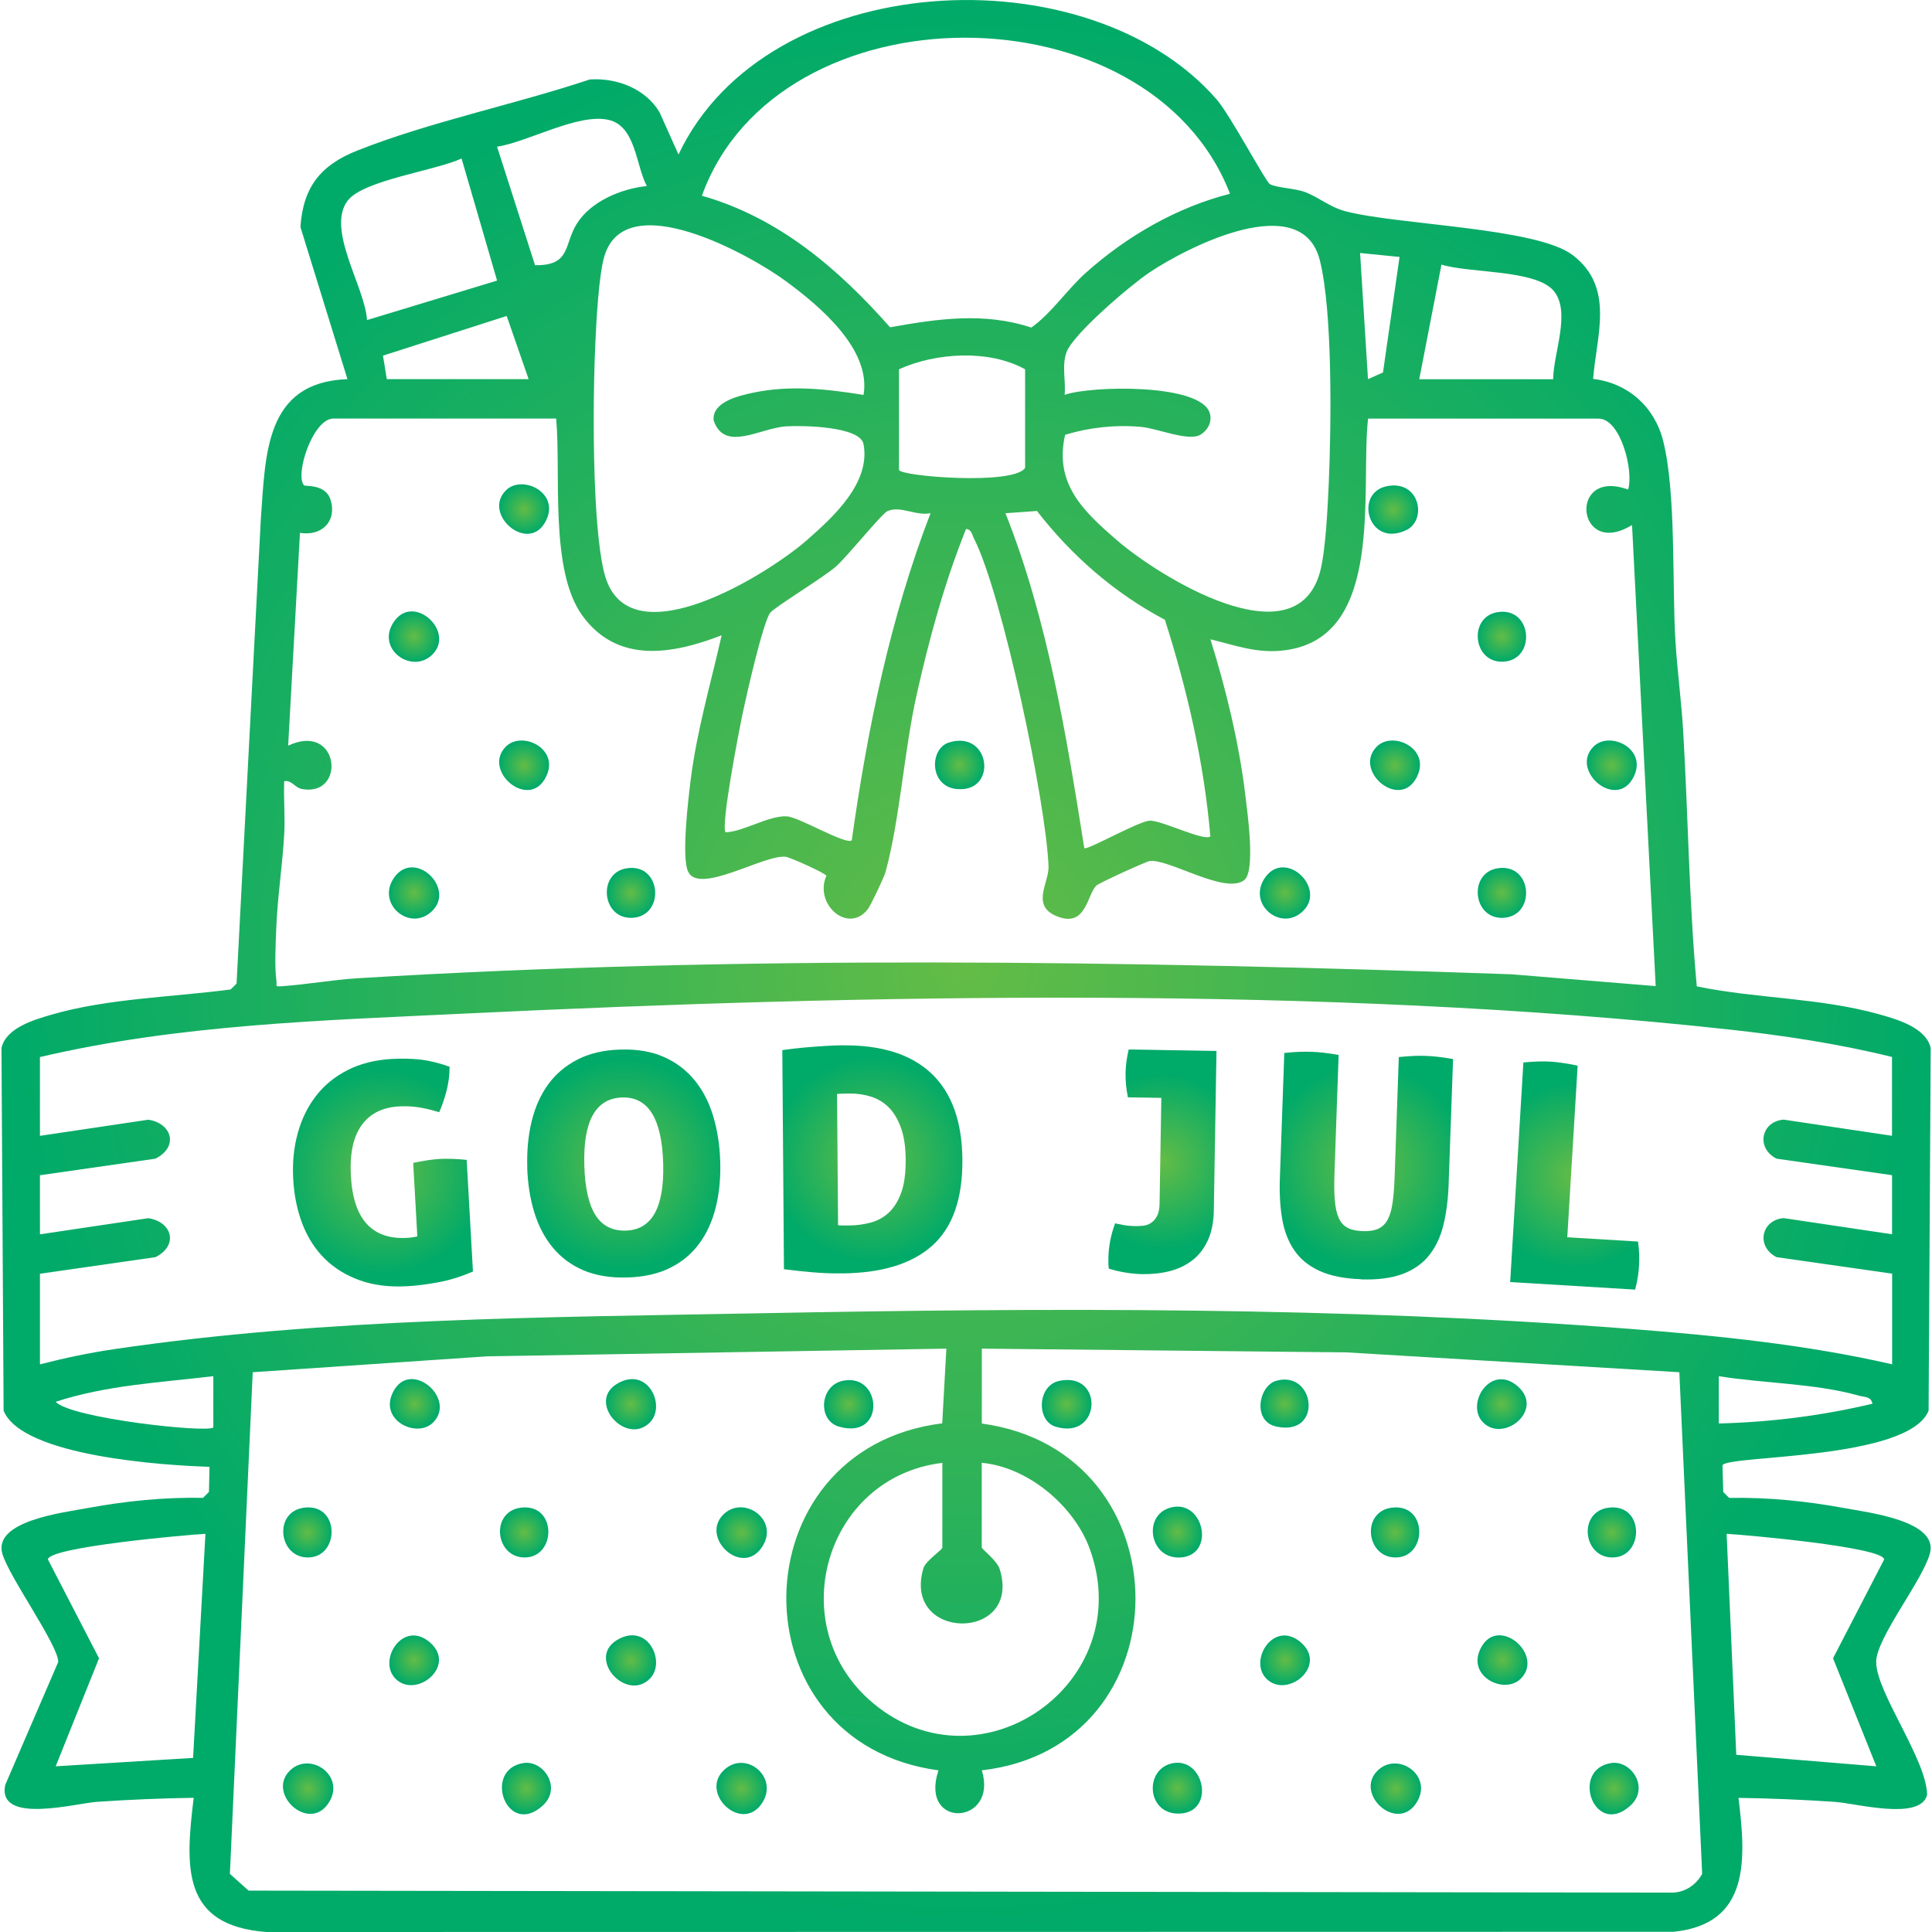 <svg viewBox="0 0 283.46 283.46" version="1.1" xmlns:xlink="http://www.w3.org/1999/xlink" xmlns="http://www.w3.org/2000/svg" id="Layer_1">
  
  <defs>
    <style>
      .st0 {
        fill: url(#radial-gradient36);
      }

      .st1 {
        fill: url(#radial-gradient37);
      }

      .st2 {
        fill: url(#radial-gradient34);
      }

      .st3 {
        fill: url(#radial-gradient33);
      }

      .st4 {
        fill: url(#radial-gradient38);
      }

      .st5 {
        fill: url(#radial-gradient32);
      }

      .st6 {
        fill: url(#radial-gradient30);
      }

      .st7 {
        fill: url(#radial-gradient31);
      }

      .st8 {
        fill: url(#radial-gradient35);
      }

      .st9 {
        fill: url(#radial-gradient39);
      }

      .st10 {
        fill: url(#radial-gradient23);
      }

      .st11 {
        fill: url(#radial-gradient22);
      }

      .st12 {
        fill: url(#radial-gradient20);
      }

      .st13 {
        fill: url(#radial-gradient26);
      }

      .st14 {
        fill: url(#radial-gradient25);
      }

      .st15 {
        fill: url(#radial-gradient24);
      }

      .st16 {
        fill: url(#radial-gradient27);
      }

      .st17 {
        fill: url(#radial-gradient21);
      }

      .st18 {
        fill: url(#radial-gradient28);
      }

      .st19 {
        fill: url(#radial-gradient29);
      }

      .st20 {
        fill: url(#radial-gradient16);
      }

      .st21 {
        fill: url(#radial-gradient17);
      }

      .st22 {
        fill: url(#radial-gradient12);
      }

      .st23 {
        fill: url(#radial-gradient15);
      }

      .st24 {
        fill: url(#radial-gradient18);
      }

      .st25 {
        fill: url(#radial-gradient10);
      }

      .st26 {
        fill: url(#radial-gradient19);
      }

      .st27 {
        fill: url(#radial-gradient13);
      }

      .st28 {
        fill: url(#radial-gradient11);
      }

      .st29 {
        fill: url(#radial-gradient14);
      }

      .st30 {
        fill: url(#radial-gradient40);
      }

      .st31 {
        fill: url(#radial-gradient);
      }

      .st32 {
        fill: url(#radial-gradient1);
      }

      .st33 {
        fill: url(#radial-gradient6);
      }

      .st34 {
        fill: url(#radial-gradient9);
      }

      .st35 {
        fill: url(#radial-gradient8);
      }

      .st36 {
        fill: url(#radial-gradient3);
      }

      .st37 {
        fill: url(#radial-gradient2);
      }

      .st38 {
        fill: url(#radial-gradient5);
      }

      .st39 {
        fill: url(#radial-gradient4);
      }

      .st40 {
        fill: url(#radial-gradient7);
      }
    </style>
    <radialGradient gradientUnits="userSpaceOnUse" r="141.63" fy="141.73" fx="141.73" cy="141.73" cx="141.73" id="radial-gradient">
      <stop stop-color="#63bc46" offset="0"></stop>
      <stop stop-color="#00aa69" offset="1"></stop>
    </radialGradient>
    <radialGradient xlink:href="#radial-gradient" r="3.67" fy="224.78" fx="172.75" cy="224.78" cx="172.75" id="radial-gradient1"></radialGradient>
    <radialGradient xlink:href="#radial-gradient" r="3.69" fy="262.42" fx="236.82" cy="262.42" cx="236.82" id="radial-gradient2"></radialGradient>
    <radialGradient xlink:href="#radial-gradient" r="3.65" fy="262.36" fx="172.78" cy="262.36" cx="172.78" id="radial-gradient3"></radialGradient>
    <radialGradient xlink:href="#radial-gradient" r="3.69" fy="262.42" fx="77.24" cy="262.42" cx="77.24" id="radial-gradient4"></radialGradient>
    <radialGradient xlink:href="#radial-gradient" r="3.6" fy="206.03" fx="156.5" cy="206.03" cx="156.5" id="radial-gradient5"></radialGradient>
    <radialGradient xlink:href="#radial-gradient" r="3.72" fy="262.41" fx="108.81" cy="262.41" cx="108.81" id="radial-gradient6"></radialGradient>
    <radialGradient xlink:href="#radial-gradient" r="3.61" fy="224.84" fx="236.49" cy="224.84" cx="236.49" id="radial-gradient7"></radialGradient>
    <radialGradient xlink:href="#radial-gradient" r="3.61" fy="224.84" fx="204.69" cy="224.84" cx="204.69" id="radial-gradient8"></radialGradient>
    <radialGradient xlink:href="#radial-gradient" r="3.61" fy="224.84" fx="76.9" cy="224.84" cx="76.9" id="radial-gradient9"></radialGradient>
    <radialGradient xlink:href="#radial-gradient" r="3.61" fy="224.84" fx="45.1" cy="224.84" cx="45.1" id="radial-gradient10"></radialGradient>
    <radialGradient xlink:href="#radial-gradient" r="3.71" fy="224.86" fx="108.81" cy="224.86" cx="108.81" id="radial-gradient11"></radialGradient>
    <radialGradient xlink:href="#radial-gradient" r="3.58" fy="206.04" fx="124.52" cy="206.04" cx="124.52" id="radial-gradient12"></radialGradient>
    <radialGradient xlink:href="#radial-gradient" r="3.71" fy="262.45" fx="45.21" cy="262.45" cx="45.21" id="radial-gradient13"></radialGradient>
    <radialGradient xlink:href="#radial-gradient" r="3.71" fy="262.45" fx="204.79" cy="262.45" cx="204.79" id="radial-gradient14"></radialGradient>
    <radialGradient xlink:href="#radial-gradient" r="3.67" fy="206.04" fx="92.57" cy="206.04" cx="92.57" id="radial-gradient15"></radialGradient>
    <radialGradient xlink:href="#radial-gradient" r="3.67" fy="205.94" fx="60.87" cy="205.94" cx="60.87" id="radial-gradient16"></radialGradient>
    <radialGradient xlink:href="#radial-gradient" r="3.67" fy="243.63" fx="92.57" cy="243.63" cx="92.57" id="radial-gradient17"></radialGradient>
    <radialGradient xlink:href="#radial-gradient" r="3.67" fy="243.53" fx="220.45" cy="243.53" cx="220.45" id="radial-gradient18"></radialGradient>
    <radialGradient xlink:href="#radial-gradient" r="3.53" fy="205.94" fx="188.48" cy="205.94" cx="188.48" id="radial-gradient19"></radialGradient>
    <radialGradient xlink:href="#radial-gradient" r="3.64" fy="206.01" fx="220.35" cy="206.01" cx="220.35" id="radial-gradient20"></radialGradient>
    <radialGradient xlink:href="#radial-gradient" r="3.64" fy="243.59" fx="60.76" cy="243.59" cx="60.76" id="radial-gradient21"></radialGradient>
    <radialGradient xlink:href="#radial-gradient" r="3.64" fy="243.59" fx="188.55" cy="243.59" cx="188.55" id="radial-gradient22"></radialGradient>
    <radialGradient xlink:href="#radial-gradient" r="3.72" fy="131.01" fx="60.75" cy="131.01" cx="60.75" id="radial-gradient23"></radialGradient>
    <radialGradient xlink:href="#radial-gradient" r="3.61" fy="131" fx="92.58" cy="131" cx="92.58" id="radial-gradient24"></radialGradient>
    <radialGradient xlink:href="#radial-gradient" r="3.72" fy="131.01" fx="188.54" cy="131.01" cx="188.54" id="radial-gradient25"></radialGradient>
    <radialGradient xlink:href="#radial-gradient" r="3.61" fy="131" fx="220.36" cy="131" cx="220.36" id="radial-gradient26"></radialGradient>
    <radialGradient xlink:href="#radial-gradient" r="3.61" fy="93.42" fx="220.36" cy="93.42" cx="220.36" id="radial-gradient27"></radialGradient>
    <radialGradient xlink:href="#radial-gradient" r="3.71" fy="93.39" fx="60.75" cy="93.39" cx="60.75" id="radial-gradient28"></radialGradient>
    <radialGradient xlink:href="#radial-gradient" r="3.59" fy="112.23" fx="140.79" cy="112.23" cx="140.79" id="radial-gradient29"></radialGradient>
    <radialGradient xlink:href="#radial-gradient" r="3.59" fy="74.77" fx="204.41" cy="74.77" cx="204.41" id="radial-gradient30"></radialGradient>
    <radialGradient xlink:href="#radial-gradient" r="3.67" fy="112.31" fx="76.89" cy="112.31" cx="76.89" id="radial-gradient31"></radialGradient>
    <radialGradient xlink:href="#radial-gradient" r="3.67" fy="112.31" fx="204.67" cy="112.31" cx="204.67" id="radial-gradient32"></radialGradient>
    <radialGradient xlink:href="#radial-gradient" r="3.67" fy="112.31" fx="236.48" cy="112.31" cx="236.48" id="radial-gradient33"></radialGradient>
    <radialGradient xlink:href="#radial-gradient" r="3.67" fy="74.73" fx="76.89" cy="74.73" cx="76.89" id="radial-gradient34"></radialGradient>
    <radialGradient xlink:href="#radial-gradient" r="15.06" fy="172.03" fx="56.18" cy="172.03" cx="56.18" id="radial-gradient35"></radialGradient>
    <radialGradient xlink:href="#radial-gradient" r="15.5" fy="170.72" fx="91.52" cy="170.72" cx="91.52" id="radial-gradient36"></radialGradient>
    <radialGradient xlink:href="#radial-gradient" r="15.07" fy="170.1" fx="127.98" cy="170.1" cx="127.98" id="radial-gradient37"></radialGradient>
    <radialGradient xlink:href="#radial-gradient" r="12.93" fy="170.46" fx="170.54" cy="170.46" cx="170.54" id="radial-gradient38"></radialGradient>
    <radialGradient xlink:href="#radial-gradient" r="14.84" fy="171" fx="200.47" cy="171" cx="200.47" id="radial-gradient39"></radialGradient>
    <radialGradient xlink:href="#radial-gradient" r="13.6" fy="172.47" fx="231.04" cy="172.47" cx="231.04" id="radial-gradient40"></radialGradient>
  </defs>
  <g>
    <path d="M233.71,55.59c5.12.59,9.04,4.08,10.3,9.07,1.94,7.68,1.29,21.06,1.81,29.42.27,4.38.89,8.93,1.14,13.31.73,12.42.85,24.92,1.99,37.33,8.75,1.8,17.94,1.66,26.59,4.05,2.65.73,7.04,1.95,7.73,5l-.31,53.21c-2.96,7.33-29.82,6.48-30.24,8.02l.11,3.9.87.87c5.73-.1,11.37.47,16.99,1.51,3.51.65,13.79,1.87,12.46,6.67-1.13,4.04-7.89,12.41-7.88,15.89.01,4.49,7.44,14.35,7.47,19.52-1.01,3.81-10.4,1.22-13.51,1.01-4.69-.32-9.46-.52-14.16-.59,1.07,8.83,1.81,18.52-9.54,19.65l-206.44.03c-12.5-.93-11.9-9.57-10.67-19.69-4.7.07-9.47.27-14.16.59-3.18.21-14.66,3.38-13.5-2.46l7.79-18.07c0-2.47-7.27-12.54-8.21-15.89-1.34-4.8,8.95-6.02,12.46-6.67,5.62-1.04,11.26-1.61,16.99-1.51l.87-.87.08-3.68c-6.45-.2-27.49-1.5-30.21-8.24l-.31-53.21c.66-2.95,4.76-4.14,7.27-4.87,8.3-2.42,17.78-2.58,26.35-3.72l.87-.86,3.56-68.14c.7-9.44.56-20.11,12.71-20.54l-6.9-22.33c.4-5.9,2.99-9.08,8.34-11.21,10.65-4.22,23.15-6.77,34.11-10.43,3.95-.27,8.18,1.33,10.25,4.83l2.77,6.18c12.98-27.48,60.1-29.72,78.94-8.1,1.99,2.28,7.18,12.04,7.81,12.43.92.56,3.68.61,5.18,1.18,2.09.8,3.64,2.21,5.87,2.8,7.74,2.05,28.13,2.38,33.43,6.47,6.15,4.73,3.47,11.71,2.96,18.14ZM180.47,28.44c-11.83-30.59-66.33-30.59-77.49.28,11.28,3.2,20.02,10.7,27.61,19.3,6.99-1.25,13.79-2.25,20.72.04,2.94-2.07,5.19-5.52,8.04-8.07,5.98-5.34,13.31-9.58,21.12-11.56ZM94.9,27.29c-1.62-3-1.6-8.79-5.61-9.7-4.46-1.02-11.74,3.21-16.36,3.94l5.57,17.38c5.24.08,4.22-2.95,6.09-6.02,2.03-3.33,6.56-5.22,10.31-5.59ZM67.72,23.25c-3.72,1.77-14.34,3.16-16.68,6.15-3.27,4.18,2.52,12.71,2.81,17.56l19.08-5.79-5.21-17.92ZM126.7,57.94c1.13-6.7-6.43-13.03-11.37-16.67-5.25-3.87-23.51-14.05-26.65-3.71-.82,2.71-1.18,9.44-1.32,12.55-.32,6.95-.35,15.66,0,22.6.16,3.25.57,9.42,1.58,12.3,4.01,11.51,23.73-.78,29.36-5.69,3.98-3.47,9.45-8.48,8.4-14.15-.49-2.64-8.96-2.76-11.3-2.62-3.89.23-9.1,3.87-10.7-.88-.26-2.73,3.81-3.63,5.78-4.05,5.45-1.15,10.77-.55,16.22.32ZM156.27,63.8c-1.64,7.2,2.72,11.25,7.71,15.55,6.06,5.21,25.88,17.59,29.64,4.75.87-2.98,1.18-9.75,1.33-13.12.36-8.16.61-25.3-1.32-32.84-2.68-10.43-19.38-1.93-25.02,1.86-2.71,1.82-11.01,8.87-12.1,11.6-.77,1.91-.11,4.33-.31,6.33,3.79-1.35,20.11-1.72,21.31,2.73.34,1.25-.28,2.41-1.33,3.09-1.71,1.11-6.31-.9-8.78-1.12-3.75-.33-7.53.07-11.12,1.16ZM205.34,37.7l-5.79-.58,1.16,18.51,2.2-.98,2.43-16.95ZM227.88,55.63c0-3.76,2.7-9.95.02-13.02s-12.46-2.53-16.41-3.79l-3.26,16.82h19.66ZM56.74,55.63h20.82l-3.22-9.27-18.15,5.82.56,3.45ZM131.9,68.93c0,.95,16.9,2.32,18.5-.29v-14.46c-5.29-2.93-13.08-2.46-18.5,0v14.74ZM81.6,61.41h-32.67c-3.07,0-5.73,8.41-4.31,9.8.2.19,3.19-.24,3.9,2.18.93,3.16-1.38,5.31-4.51,4.79l-1.73,31.22c7.54-3.54,8.57,7.52,2.05,6.37-1.11-.2-1.48-1.33-2.63-1.16-.1,2.58.14,5.21,0,7.8-.25,4.43-1.01,9.45-1.17,13.86-.08,2.1-.26,5.63.02,7.56.12.85-.34.94.87.86,3.54-.24,7.45-.94,10.99-1.16,56.35-3.42,113.03-2.57,169.4-.58l21.11,1.73-3.47-67.65c-8.17,5.03-9.45-8.46-.58-5.2.86-2.65-1.06-10.41-4.33-10.41h-33.82c-1.15,10.44,2.51,31.91-12,33.96-4.14.59-7.23-.64-11.13-1.58,2.28,7.25,4.23,15.34,5.13,22.91.29,2.44,1.52,11.09-.16,12.41-2.76,2.18-10.97-3.09-13.85-2.8-.49.05-7.52,3.25-7.88,3.63-1.3,1.35-1.49,5.82-5.23,4.67-4.63-1.42-1.68-5.04-1.76-7.48-.33-9.28-6.8-40.02-10.93-48.11-.28-.54-.36-1.37-1.17-1.42-3.15,7.83-5.39,16.03-7.24,24.28s-2.48,18.43-4.58,26.07c-.21.77-2.2,4.95-2.62,5.47-2.92,3.65-7.9-.81-6.05-4.94-.28-.45-5.3-2.69-5.96-2.78-3.11-.4-12.66,5.6-14.32,2.2-1.02-2.09.02-10.71.37-13.51.89-7.15,2.96-14.18,4.54-21.19-7.24,2.8-15.31,4.23-20.47-2.94-4.79-6.65-3.08-20.78-3.81-28.86ZM136.53,75.29c-2.13.46-4.44-1.16-6.34-.29-.83.38-5.88,6.65-7.52,8.1-1.83,1.62-9.08,6.01-9.67,6.81-1.08,1.47-3.5,12.21-4.04,14.76-.49,2.33-3.26,16.56-2.49,17.45,2.8-.16,6.27-2.47,8.95-2.35,1.79.08,8.81,4.3,9.55,3.51,2.3-16.31,5.64-32.62,11.56-47.99ZM177.58,122.7c-.93-10.82-3.38-21.46-6.67-31.77-7.36-3.88-13.69-9.41-18.77-15.96l-4.62.33c6.21,15.66,8.92,32.54,11.57,49.14.36.37,7.88-3.92,9.57-4.03s8.12,3.12,8.92,2.29ZM277.61,155.08c-7.86-1.94-15.94-3.16-24-4.04-59.13-6.45-126.16-5.18-185.6-2.32-20.8,1-41.84,1.6-62.15,6.37v11.56l15.91-2.37c3.51.55,4.45,4.01,1.03,5.72l-16.94,2.43v8.67l15.91-2.37c3.51.55,4.45,4.01,1.03,5.72l-16.94,2.43v13.3c3.55-.92,7.16-1.68,10.79-2.22,30.98-4.59,63.46-4.68,94.75-5.28,42.41-.81,85.44-.98,127.75,2.29,12.87,1,25.89,2.31,38.46,5.2v-13.3l-16.95-2.42c-3.07-1.56-2.26-5.47,1.04-5.73l15.9,2.37v-8.67l-16.95-2.42c-3.07-1.56-2.26-5.47,1.04-5.73l15.9,2.37v-11.56ZM144.05,197.87v10.99c30.09,4.07,30.03,47.44,0,50.88,2.48,8.04-9.25,8.74-6.36,0-30.11-4.02-29.6-47.16.55-50.91l.61-10.96-67.39,1.13-34.38,2.33-3.35,73.6,2.74,2.46,208.5.29c2.02.11,3.82-1,4.77-2.75l-3.35-73.6-48.84-2.91-53.51-.55ZM31.29,201.91c-7.73.93-15.7,1.32-23.12,3.76,2.23,2.43,22.29,4.6,23.13,3.76v-7.52ZM274.72,205.95c-.2-1.11-1.21-.95-1.99-1.18-6.36-1.81-13.98-1.79-20.55-2.86v6.94c7.6-.19,15.16-1.14,22.55-2.9ZM138.26,214.63c-17.28,2.07-23.59,24.06-10.13,35.28,15.77,13.15,38.77-3.03,31.8-22.55-2.28-6.39-9.07-12.11-15.89-12.74v12.43c0,.21,2.25,1.93,2.63,3.15,3.36,10.72-14.39,10.64-11.18-.14.31-1.05,2.77-2.66,2.77-3.01v-12.43ZM30.14,225.04c-2.64.14-22.99,1.93-23.11,3.76l7.5,14.5-6.36,15.85,20.16-1.23,1.81-32.88ZM275.29,259.15l-6.35-15.85,7.5-14.5c-.12-1.82-20.47-3.62-23.11-3.76l1.41,32.42,20.56,1.69Z" class="st31"></path>
    <path d="M172.22,221.09c4.49-.69,6.05,7.1.98,7.42-4.74.29-5.66-6.7-.98-7.42Z" class="st32"></path>
    <path d="M236.4,258.67c2.93-.45,5.7,3.66,2.77,6.28-5.27,4.71-8.83-5.35-2.77-6.28Z" class="st37"></path>
    <path d="M172.22,258.67c4.5-.68,6.04,7.1.98,7.41s-5.41-6.74-.98-7.41Z" class="st36"></path>
    <path d="M76.82,258.67c2.93-.45,5.7,3.66,2.77,6.28-5.27,4.71-8.83-5.35-2.77-6.28Z" class="st39"></path>
    <path d="M155.46,202.59c6.58-1.34,6.09,8.79-.61,6.72-2.8-.86-2.69-6.05.61-6.72Z" class="st38"></path>
    <path d="M106.04,259.88c3.21-3.39,8.46.88,5.67,4.81-2.94,4.14-8.87-1.43-5.67-4.81Z" class="st33"></path>
    <path d="M236.36,221.17c4.87-.27,4.79,7.07.45,7.33-4.66.28-5.45-7.05-.45-7.33Z" class="st40"></path>
    <path d="M204.55,221.17c4.87-.27,4.79,7.07.45,7.33-4.66.28-5.45-7.05-.45-7.33Z" class="st35"></path>
    <path d="M76.77,221.17c4.87-.27,4.79,7.07.45,7.33-4.66.28-5.45-7.05-.45-7.33Z" class="st34"></path>
    <path d="M44.97,221.17c4.87-.27,4.79,7.07.45,7.33-4.66.28-5.45-7.05-.45-7.33Z" class="st25"></path>
    <path d="M106.04,222.3c3-3.15,8.55.75,5.67,4.81-2.94,4.15-8.87-1.44-5.67-4.81Z" class="st28"></path>
    <path d="M123.65,202.59c5.81-1.22,6.35,8.76-.59,6.71-3.13-.92-2.79-6,.59-6.71Z" class="st22"></path>
    <path d="M42.43,259.88c3-3.15,8.55.75,5.67,4.81s-8.87-1.44-5.67-4.81Z" class="st27"></path>
    <path d="M202.02,259.88c3-3.15,8.55.75,5.67,4.81s-8.87-1.44-5.67-4.81Z" class="st29"></path>
    <path d="M95.34,208.71c-3.45,3.46-9.29-2.98-4.81-5.68s7.27,3.22,4.81,5.68Z" class="st23"></path>
    <path d="M63.54,208.71c-2.45,2.45-8.3-.48-5.68-4.81s9.13,1.36,5.68,4.81Z" class="st20"></path>
    <path d="M95.34,246.3c-3.45,3.46-9.29-2.98-4.81-5.68s7.27,3.22,4.81,5.68Z" class="st21"></path>
    <path d="M223.12,246.3c-2.45,2.45-8.3-.48-5.68-4.81s9.13,1.36,5.68,4.81Z" class="st24"></path>
    <path d="M187.25,202.59c5.71-1.63,6.93,8.22,0,6.71-3.52-.76-2.61-5.97,0-6.71Z" class="st26"></path>
    <path d="M217.61,208.71c-2.69-2.69,1.1-8.74,5.05-5.33,4,3.46-2.03,8.35-5.05,5.33Z" class="st12"></path>
    <path d="M58.03,246.3c-2.69-2.69,1.1-8.74,5.05-5.33,4,3.46-2.03,8.35-5.05,5.33Z" class="st17"></path>
    <path d="M185.81,246.3c-2.69-2.69,1.1-8.74,5.05-5.33,4,3.46-2.03,8.35-5.05,5.33Z" class="st11"></path>
    <path d="M63.52,133.54c-3.21,3.39-8.46-.88-5.67-4.81,2.94-4.14,8.87,1.43,5.67,4.81Z" class="st10"></path>
    <path d="M91.86,127.41c5.2-.93,5.81,6.99.93,7.25-4.48.23-5.16-6.5-.93-7.25Z" class="st15"></path>
    <path d="M191.3,133.54c-3.21,3.39-8.46-.88-5.67-4.81,2.94-4.14,8.87,1.43,5.67,4.81Z" class="st14"></path>
    <path d="M219.64,127.41c5.2-.93,5.81,6.99.93,7.25-4.48.23-5.16-6.5-.93-7.25Z" class="st13"></path>
    <path d="M219.64,89.83c5.2-.93,5.81,6.99.93,7.25-4.48.23-5.16-6.5-.93-7.25Z" class="st16"></path>
    <path d="M63.52,95.95c-3,3.15-8.55-.75-5.67-4.81s8.87,1.44,5.67,4.81Z" class="st18"></path>
    <path d="M139.25,108.93c6.14-1.87,7.17,7.44,1.1,6.83-4.03-.4-4.01-5.94-1.1-6.83Z" class="st19"></path>
    <path d="M203.45,71.34c4.86-1,5.96,4.94,2.91,6.42-5.57,2.71-7.77-5.41-2.91-6.42Z" class="st6"></path>
    <path d="M74.22,109.54c2.45-2.45,8.3.48,5.68,4.81s-9.13-1.36-5.68-4.81Z" class="st7"></path>
    <path d="M202,109.54c2.45-2.45,8.3.48,5.68,4.81s-9.13-1.36-5.68-4.81Z" class="st5"></path>
    <path d="M233.8,109.54c2.45-2.45,8.3.48,5.68,4.81s-9.13-1.36-5.68-4.81Z" class="st3"></path>
    <path d="M74.22,71.95c2.45-2.45,8.3.48,5.68,4.81s-9.13-1.36-5.68-4.81Z" class="st2"></path>
  </g>
  <g>
    <path d="M60.6,170.62c.8-.17,1.52-.29,2.14-.39.63-.1,1.21-.16,1.75-.19.51-.03,1.13-.03,1.85-.01.72.02,1.43.07,2.13.15l.92,16.37c-1.73.76-3.45,1.29-5.16,1.6-1.71.31-3.18.49-4.41.56-2.64.15-4.97-.13-6.99-.85s-3.75-1.77-5.16-3.16-2.51-3.09-3.29-5.09c-.77-2-1.23-4.2-1.36-6.6-.13-2.4.08-4.64.66-6.73.57-2.09,1.47-3.92,2.69-5.5,1.22-1.57,2.76-2.83,4.64-3.78,1.87-.95,4.02-1.49,6.45-1.63,1.44-.08,2.82-.05,4.13.08,1.32.14,2.77.49,4.37,1.06,0,1.23-.15,2.44-.47,3.63-.32,1.19-.67,2.2-1.05,3.04-.61-.18-1.17-.32-1.67-.45-.5-.12-.98-.21-1.44-.28-.46-.06-.91-.11-1.36-.13s-.93-.01-1.44.01c-2.43.14-4.26,1.06-5.48,2.77-1.23,1.71-1.75,4.18-1.57,7.42.18,3.21.96,5.56,2.34,7.06,1.38,1.5,3.34,2.18,5.89,2.04.57-.03,1.08-.11,1.52-.22l-.61-10.79Z" class="st8"></path>
    <path d="M77.36,171.24c-.07-2.4.14-4.64.64-6.71.5-2.07,1.3-3.87,2.41-5.41,1.11-1.53,2.55-2.75,4.31-3.66,1.76-.91,3.87-1.4,6.33-1.47,2.46-.07,4.59.29,6.38,1.1,1.8.8,3.29,1.94,4.49,3.41,1.2,1.47,2.1,3.22,2.72,5.26.61,2.04.96,4.26,1.03,6.66.07,2.4-.14,4.62-.64,6.66-.5,2.04-1.3,3.82-2.41,5.34-1.11,1.52-2.54,2.72-4.29,3.59-1.75.88-3.85,1.35-6.31,1.42-2.46.07-4.6-.28-6.41-1.05-1.81-.77-3.31-1.89-4.51-3.34-1.2-1.45-2.1-3.18-2.72-5.19-.61-2.01-.96-4.21-1.03-6.62ZM97.3,170.67c-.19-6.54-2.19-9.76-6-9.65-3.9.11-5.76,3.44-5.57,9.98.1,3.27.64,5.7,1.63,7.27s2.48,2.34,4.46,2.28c3.84-.11,5.67-3.41,5.48-9.89Z" class="st0"></path>
    <path d="M123.73,153.37c5.67-.04,9.99,1.34,12.96,4.16,2.96,2.82,4.47,7.03,4.51,12.64.04,5.7-1.43,9.9-4.41,12.58-2.98,2.68-7.42,4.04-13.3,4.08-1.5.01-2.95-.04-4.35-.17-1.4-.12-2.77-.27-4.12-.44l-.24-32.15c.45-.06,1.02-.14,1.71-.22.69-.08,1.44-.15,2.25-.22.81-.07,1.64-.12,2.5-.18.85-.05,1.69-.08,2.5-.09ZM122.94,179.76c.21.03.45.04.72.04s.56,0,.86,0c1.17,0,2.27-.16,3.31-.45,1.03-.29,1.92-.8,2.67-1.53.74-.73,1.33-1.71,1.76-2.94.43-1.23.63-2.81.62-4.73-.01-1.89-.25-3.47-.71-4.72-.46-1.26-1.06-2.25-1.8-2.98-.74-.73-1.61-1.25-2.6-1.56-.99-.31-2.03-.46-3.11-.45-.6,0-1.04.02-1.31.03-.27.02-.45.03-.54.03l.15,19.27Z" class="st1"></path>
    <path d="M163.6,179.48c.27.07.67.15,1.21.25.54.1,1.11.15,1.71.16.36,0,.75,0,1.17-.05.42-.04.81-.17,1.15-.39.35-.22.65-.55.9-1,.25-.45.38-1.07.39-1.88l.26-15.49-4.91-.08c-.25-1.26-.36-2.45-.34-3.56.02-1.05.17-2.2.46-3.46l12.88.22-.39,23.41c-.03,1.71-.32,3.17-.88,4.38-.56,1.21-1.31,2.18-2.26,2.91-.94.74-2.04,1.26-3.29,1.59-1.25.32-2.6.47-4.04.45-.87-.01-1.74-.1-2.61-.25-.87-.15-1.65-.34-2.33-.56-.03-.24-.04-.48-.06-.72-.01-.24-.01-.5,0-.77.03-1.74.36-3.46.99-5.16Z" class="st4"></path>
    <path d="M199.65,187.68c-2.43-.08-4.44-.49-6.02-1.2-1.58-.72-2.82-1.71-3.7-2.99-.89-1.28-1.49-2.81-1.8-4.59-.31-1.78-.43-3.78-.35-6l.65-18.41c.87-.09,1.63-.15,2.26-.17.63-.02,1.23-.02,1.8,0,.51.02,1.07.06,1.69.13.61.07,1.35.18,2.22.33l-.61,17.46c-.05,1.5-.04,2.78.05,3.83.08,1.06.27,1.92.56,2.59.29.67.72,1.16,1.28,1.46.56.31,1.3.47,2.24.51.93.03,1.69-.08,2.29-.35.59-.26,1.06-.72,1.4-1.37.34-.65.58-1.5.72-2.54.14-1.05.24-2.32.29-3.82l.61-17.46c.9-.09,1.66-.14,2.28-.17.62-.02,1.18-.03,1.69,0,.54.02,1.12.06,1.75.13.63.07,1.38.18,2.24.33l-.65,18.41c-.08,2.22-.34,4.21-.77,5.97-.44,1.76-1.14,3.24-2.12,4.45-.97,1.21-2.28,2.12-3.9,2.72-1.63.6-3.66.86-6.09.78Z" class="st9"></path>
    <path d="M223.51,155.88c.82-.07,1.56-.12,2.22-.14.66-.02,1.25-.01,1.76.02.54.03,1.14.1,1.82.2.67.1,1.39.23,2.16.4l-1.52,25.17,10.38.63c.1.76.16,1.42.17,1.97.01.56,0,1.06-.02,1.51-.03.51-.08,1.04-.16,1.59-.08.55-.22,1.21-.41,1.98l-18.34-1.11,1.94-32.23Z" class="st30"></path>
  </g>
</svg>